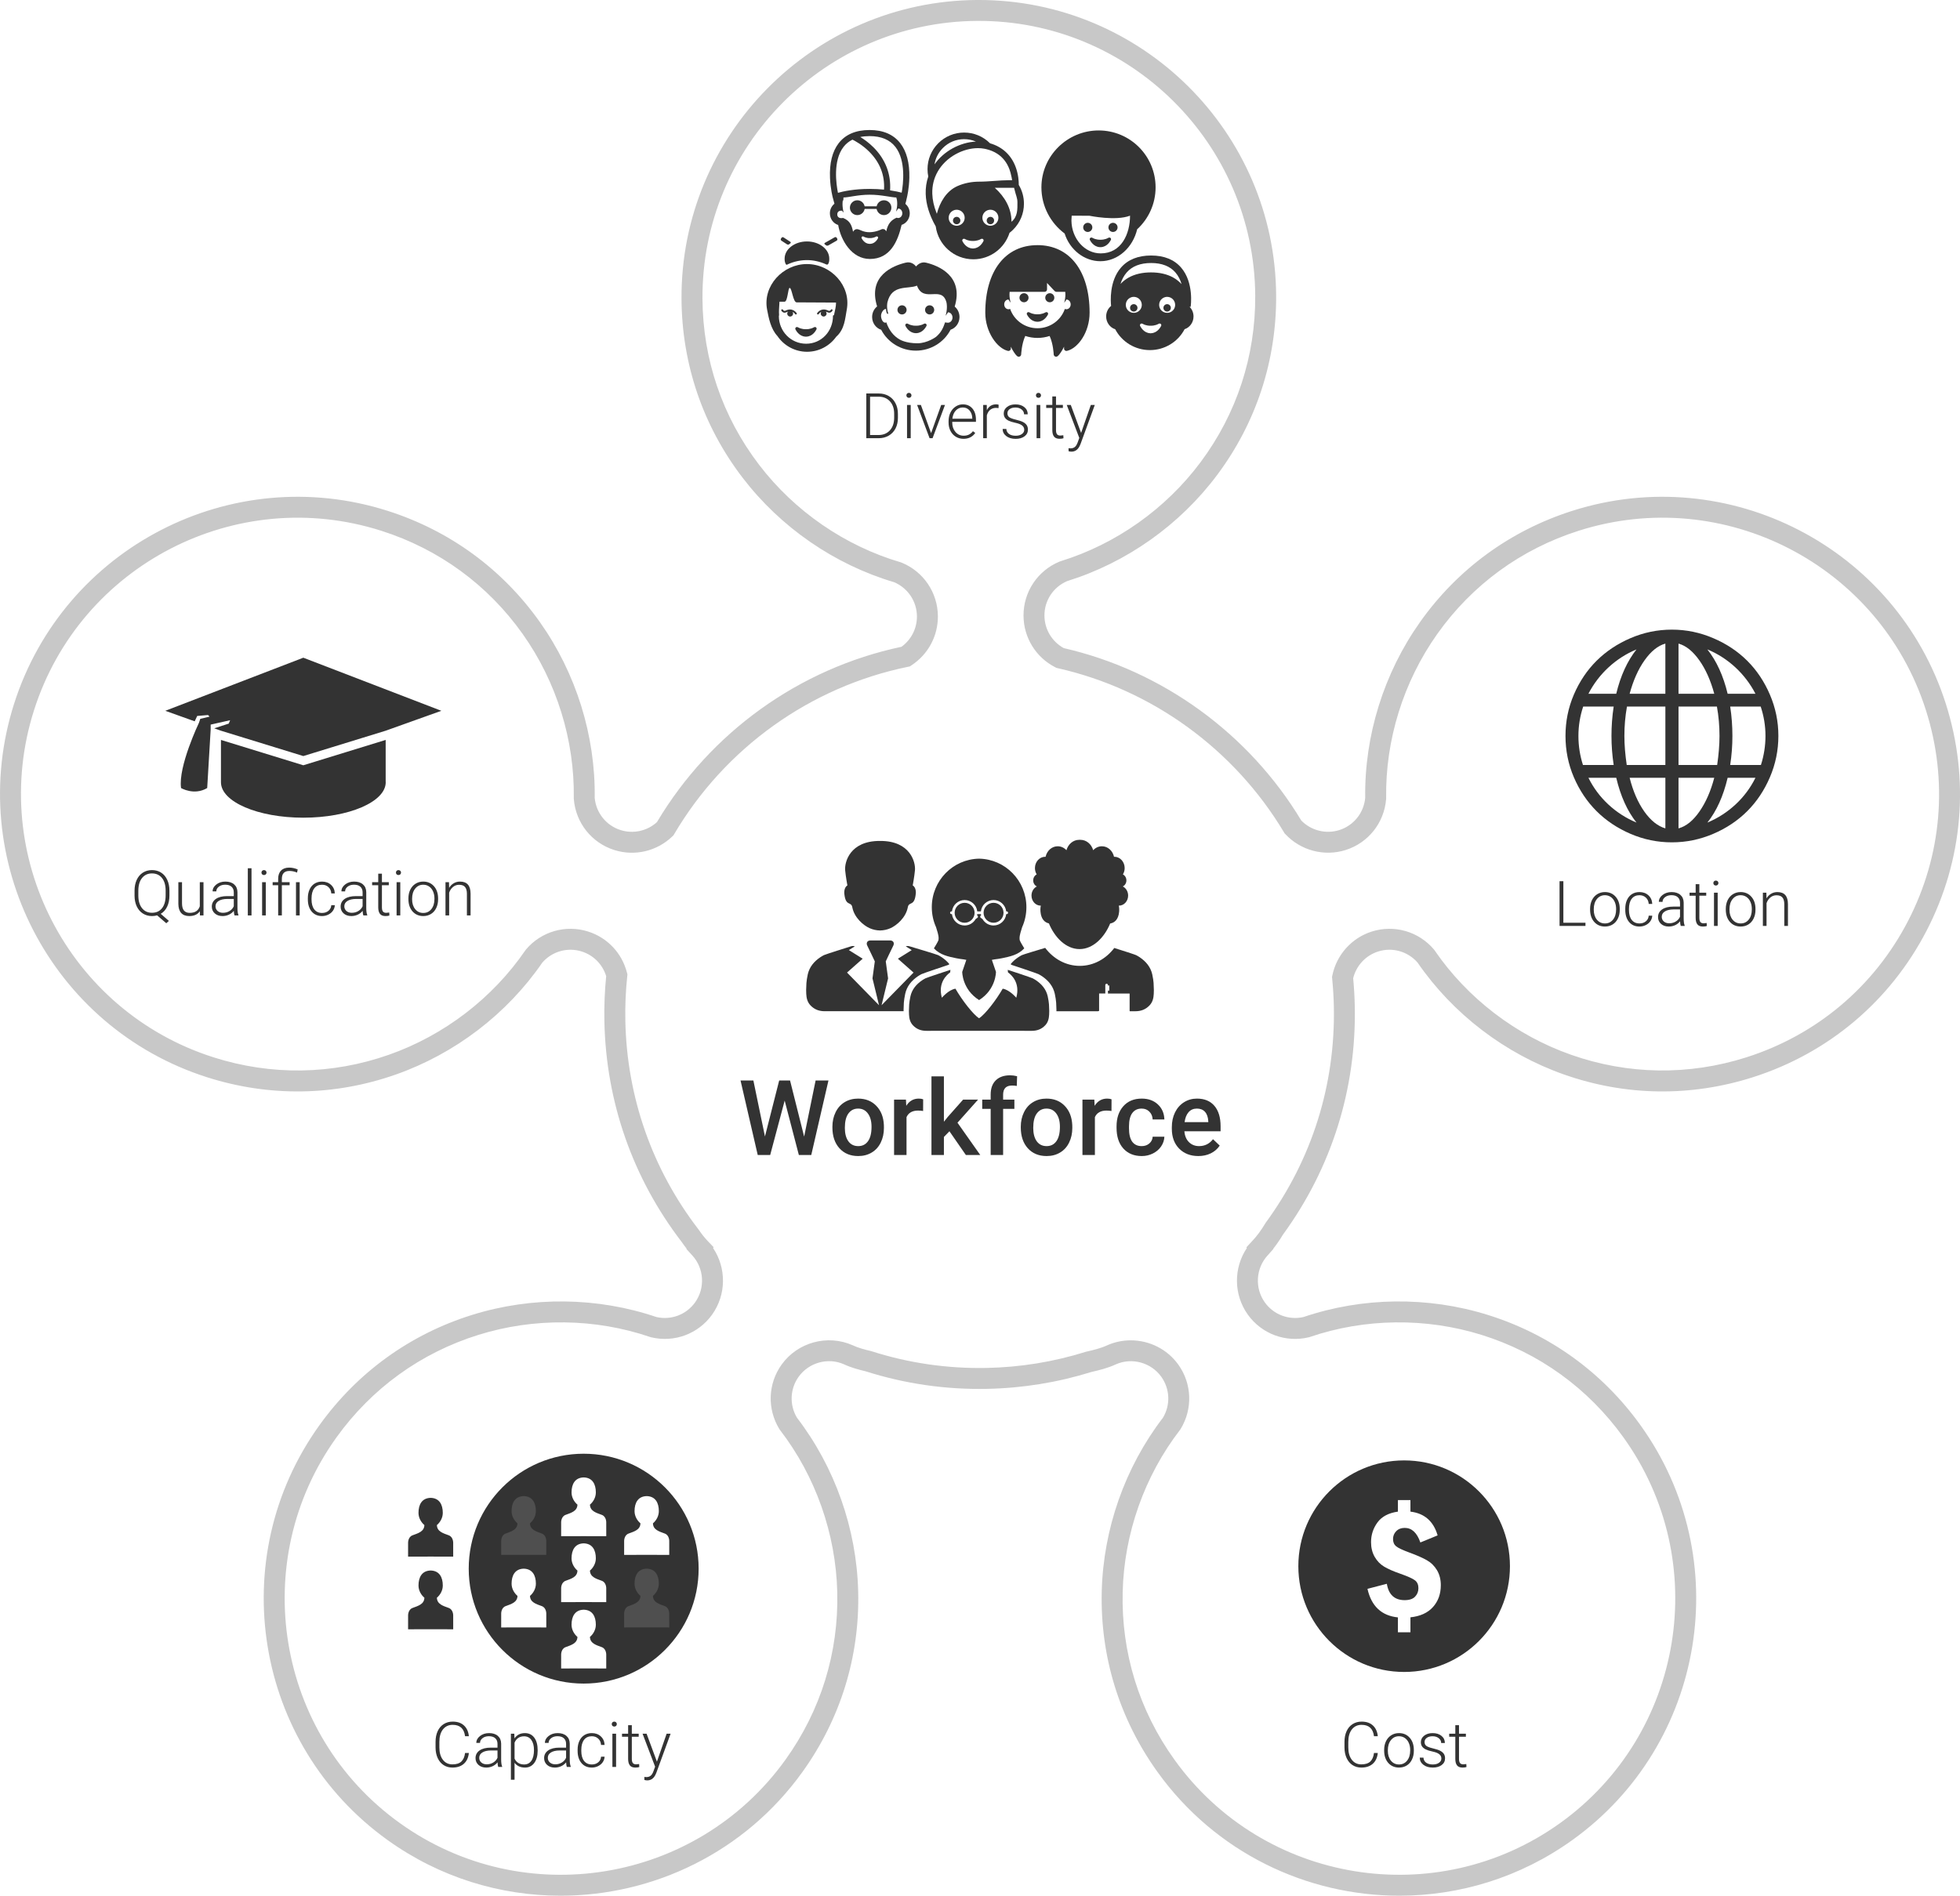 <?xml version="1.0" encoding="UTF-8"?>
<svg width="510" height="493.41" version="1.1" viewBox="0 0 510 493.41" xmlns="http://www.w3.org/2000/svg" xmlns:cc="http://creativecommons.org/ns#" xmlns:dc="http://purl.org/dc/elements/1.1/" xmlns:rdf="http://www.w3.org/1999/02/22-rdf-syntax-ns#">
 <path d="m294.23 348.85c4.79 0 9.452 2.255 12.364 6.309 3.57 4.974 3.802 11.566 0.591 16.794l-0.163 0.237c-9.239 11.992-14.53 26.976-14.9 42.193-0.382 15.726 4.279 30.811 13.479 43.625 23.126 32.211 68.148 39.602 100.36 16.477 32.212-23.127 39.603-68.149 16.477-100.36-9.188-12.796-21.97-22.029-36.966-26.702-14.51-4.521-30.378-4.32-44.68 0.567l-0.249 0.072c-6.029 1.435-12.247-0.879-15.849-5.897-3.728-5.193-3.742-12.16-0.255-17.34l-0.127-0.176 1.544-1.675c1.171-1.227 2.271-2.713 3.361-4.542l0.141-0.214c11.994-16.403 18.12-35.835 17.714-56.195-0.048-2.416-0.194-4.879-0.436-7.322l-0.041-0.411 0.083-0.404c1.104-5.386 5.033-9.765 10.253-11.428 5.834-1.858 12.174-0.041 16.154 4.629l0.175 0.228c8.55 12.492 21.165 22.155 35.524 27.208 14.837 5.223 30.624 5.451 45.655 0.662 18.302-5.833 33.238-18.444 42.055-35.51 8.817-17.066 10.461-36.545 4.628-54.847-12.041-37.781-52.574-58.725-90.358-46.683-15.008 4.783-27.74 14.087-36.817 26.905-8.783 12.403-13.495 27.556-13.268 42.669l2e-3 0.13-0.01 0.129c-0.497 6.173-4.62 11.374-10.505 13.25-5.572 1.778-11.75 0.147-15.736-4.148l-0.195-0.21-0.147-0.246c-12.928-21.63-34.383-37.198-58.862-42.712l-0.337-0.076-0.307-0.158c-5.064-2.598-8.23-7.74-8.262-13.419-0.035-6.178 3.638-11.706 9.356-14.086l0.244-0.088c14.443-4.454 27.399-13.618 36.48-25.804 9.386-12.595 14.3-27.578 14.211-43.33-0.224-39.654-32.687-71.722-72.32-71.509-39.654 0.224-71.732 32.667-71.508 72.321 0.089 15.775 5.185 30.719 14.738 43.216 9.243 12.094 22.332 21.106 36.855 25.377l0.271 0.096c5.672 2.342 9.359 7.811 9.393 13.934 0.029 5.166-2.542 9.944-6.878 12.782l-0.435 0.285-0.509 0.105c-25.394 5.221-47.55 21.087-60.788 43.529l-0.187 0.318-0.265 0.257c-4.028 3.898-9.839 5.265-15.164 3.568-5.886-1.877-10.01-7.078-10.506-13.251l-0.01-0.129 2e-3 -0.13c0.227-15.112-4.485-30.266-13.268-42.669-9.078-12.818-21.809-22.122-36.818-26.905-37.781-12.041-78.316 8.901-90.357 46.683-12.041 37.782 8.901 78.316 46.683 90.357 15.03 4.789 30.818 4.561 45.655-0.662 14.358-5.054 26.974-14.717 35.524-27.208l0.175-0.229c3.979-4.67 10.32-6.487 16.154-4.628 5.002 1.594 8.772 5.588 10.086 10.684l0.123 0.476-0.052 0.488c-0.403 3.829-0.568 7.726-0.491 11.584 0.395 19.832 6.976 38.605 19.033 54.292l0.088 0.121c0.769 1.125 1.518 2.063 2.288 2.871l1.568 1.642-0.151 0.209c3.487 5.179 3.473 12.146-0.256 17.34-3.602 5.018-9.823 7.331-15.849 5.897l-0.249-0.072c-14.303-4.886-30.171-5.088-44.68-0.567-14.996 4.673-27.779 13.906-36.966 26.702-23.126 32.212-15.735 77.233 16.476 100.36 32.213 23.126 77.234 15.734 100.36-16.477 9.2-12.815 13.861-27.9 13.479-43.625-0.37-15.217-5.661-30.201-14.9-42.193l-0.163-0.237c-3.212-5.228-2.981-11.82 0.59-16.794 4.171-5.809 11.938-7.926 18.469-5.029 1.471 0.689 3.123 1.123 4.695 1.492l0.208 0.057c9.662 3.095 19.749 4.558 29.971 4.357 8.763-0.174 17.418-1.58 25.725-4.177l0.211-0.057c1.855-0.421 3.8-0.895 5.409-1.649 1.988-0.882 4.086-1.304 6.158-1.304m-148.38 144.55c-15.623 5.3e-4 -31.384-4.705-45.015-14.492-34.652-24.879-42.604-73.312-17.725-107.96 9.883-13.766 23.635-23.698 39.77-28.726 15.561-4.848 32.577-4.645 47.931 0.568 3.825 0.864 7.758-0.62 10.042-3.801 2.677-3.729 2.368-8.883-0.735-12.255l-1.509-1.64 0.064-0.088c-0.434-0.547-0.865-1.132-1.297-1.761-12.743-16.603-19.698-36.465-20.115-57.444-0.078-3.907 0.079-7.853 0.466-11.738-0.94-3.058-3.281-5.437-6.34-6.411-3.695-1.178-7.708-0.051-10.265 2.869-9.197 13.38-22.73 23.726-38.124 29.144-15.964 5.62-32.95 5.867-49.118 0.714-40.644-12.953-63.173-56.557-50.22-97.202 12.953-40.644 56.556-63.174 97.202-50.22 16.145 5.146 29.842 15.155 39.609 28.948 9.419 13.301 14.485 29.547 14.271 45.76 0.362 3.907 2.988 7.187 6.719 8.376 3.302 1.051 6.899 0.262 9.471-2.058 13.946-23.426 37.095-40.028 63.639-45.645 2.541-1.845 4.033-4.77 4.015-7.918-0.022-3.877-2.333-7.347-5.901-8.877-15.566-4.613-29.589-14.287-39.499-27.252-10.278-13.447-15.761-29.525-15.857-46.494-0.241-42.658 34.268-77.558 76.926-77.799h0.443c42.459 0 77.116 34.415 77.356 76.927 0.096 16.944-5.192 33.064-15.29 46.615-9.739 13.068-23.625 22.906-39.111 27.714-3.604 1.551-5.912 5.062-5.89 8.978 0.02 3.532 1.933 6.741 5.016 8.451 25.679 5.888 48.181 22.225 61.824 44.887 2.561 2.612 6.418 3.583 9.904 2.47 3.731-1.188 6.357-4.468 6.718-8.375-0.213-16.214 4.852-32.46 14.272-45.76 9.767-13.792 23.464-23.802 39.609-28.948 40.643-12.953 84.25 9.576 97.202 50.22 6.275 19.689 4.506 40.643-4.979 59.002-9.485 18.359-25.552 31.926-45.242 38.2-16.168 5.153-33.155 4.906-49.118-0.714-15.393-5.418-28.926-15.765-38.124-29.144-2.557-2.92-6.57-4.047-10.265-2.869-3.222 1.027-5.677 3.672-6.485 6.955 0.231 2.44 0.371 4.897 0.419 7.31 0.429 21.521-6.034 42.065-18.689 59.418-0.819 1.367-1.656 2.583-2.527 3.675l0.038 0.051-1.486 1.673c-3.103 3.372-3.412 8.526-0.735 12.255 2.284 3.181 6.213 4.666 10.042 3.801 15.353-5.212 32.368-5.417 47.931-0.568 16.135 5.028 29.888 14.96 39.771 28.726 24.879 34.652 16.928 83.085-17.725 107.96-13.629 9.785-29.394 14.491-45.015 14.492-24.095 1e-3 -47.855-11.194-62.948-32.217-9.897-13.785-14.911-30.015-14.5-46.935 0.397-16.314 6.055-32.382 15.937-45.264 1.987-3.335 1.818-7.5-0.443-10.65-2.674-3.723-7.651-5.082-11.835-3.226-2.015 0.946-4.246 1.501-6.36 1.981-8.767 2.73-17.897 4.208-27.138 4.392-10.789 0.219-21.434-1.327-31.638-4.582-1.83-0.432-3.77-0.954-5.606-1.815-4.132-1.832-9.109-0.473-11.783 3.25-2.261 3.15-2.43 7.315-0.443 10.65 9.882 12.881 15.54 28.95 15.937 45.264 0.411 16.92-4.603 33.15-14.5 46.935-15.092 21.02-38.855 32.216-62.949 32.217" fill="#c8c8c8"/>
 <g fill="#333">
  <path d="m458.2 199.1h-7.995c0.395-2.574 0.574-5.088 0.574-7.572 0-2.514-0.179-5.06-0.574-7.632h7.935c0.817 2.451 1.243 4.994 1.243 7.632 0 2.575-0.394 5.117-1.183 7.572m-13.932 14.993c2.395-3 4.149-6.906 5.272-11.661h7.237c-2.574 5.238-7.057 9.389-12.509 11.661m-7.512 1.511v-13.172h9.301c-0.909 3.483-2.199 6.408-3.849 8.783-1.653 2.379-3.451 3.846-5.452 4.389m0-31.707h9.995c0.455 2.543 0.669 5.086 0.669 7.632 0 2.36-0.214 4.875-0.606 7.572h-10.057v-15.203zm0-16.387c1.969 0.546 3.752 2.004 5.423 4.361 1.66 2.338 2.938 5.24 3.878 8.694h-9.301v-13.055zm20.021 13.055h-7.237c-1.123-4.666-2.877-8.512-5.272-11.541 5.361 2.211 9.843 6.361 12.509 11.541m-23.441 0h-9.298c0.937-3.454 2.218-6.357 3.874-8.694 1.675-2.357 3.454-3.814 5.423-4.361v13.055zm0 18.535h-10.055c-0.395-2.697-0.609-5.212-0.609-7.572 0-2.546 0.214-5.088 0.669-7.632h9.995v15.203zm0 16.504c-1.969-0.574-3.817-2.029-5.483-4.389-1.666-2.362-2.937-5.3-3.814-8.783h9.298v13.172zm-20.021-13.172h7.237c1.123 4.755 2.877 8.661 5.272 11.661-5.452-2.272-9.935-6.423-12.509-11.661m-2.603-10.903c0-2.637 0.423-5.18 1.24-7.632h7.934c-0.391 2.571-0.574 5.117-0.574 7.632 0 2.483 0.183 4.998 0.574 7.572h-7.994c-0.789-2.454-1.18-4.997-1.18-7.572m15.112-22.504c-2.395 3.029-4.149 6.875-5.272 11.541h-7.237c2.666-5.18 7.148-9.329 12.509-11.541m34.707 11.752c-2.919-6.809-7.881-11.762-14.749-14.69-3.429-1.463-6.994-2.211-10.752-2.211-3.754 0-7.322 0.741-10.752 2.211-6.809 2.922-11.822 7.869-14.749 14.69-1.463 3.416-2.18 6.994-2.18 10.751 0 3.755 0.716 7.364 2.18 10.78 2.928 6.821 7.941 11.8 14.749 14.721 3.429 1.47 6.998 2.208 10.752 2.208 3.758 0 7.323-0.745 10.752-2.208 6.869-2.928 11.831-7.913 14.749-14.721 1.47-3.426 2.211-7.026 2.211-10.78 0-3.757-0.741-7.326-2.211-10.751"/>
  <g transform="translate(181.97 443.71) scale(.264)" aria-label="Location">
   <path d="m851.61-771.02h21.776v3.15h-25.532v-44.097h3.756z" style=""/>
   <path d="m877.94-784.74q0-4.725 1.817-8.511 1.847-3.786 5.179-5.876 3.362-2.12 7.602-2.12 6.542 0 10.6 4.604 4.058 4.573 4.058 12.145v0.757q0 4.755-1.847 8.571-1.817 3.786-5.149 5.845-3.332 2.059-7.602 2.059-6.512 0-10.6-4.573-4.058-4.604-4.058-12.175zm3.634 0.999q0 5.876 3.029 9.661 3.059 3.756 7.996 3.756 4.906 0 7.935-3.756 3.059-3.786 3.059-9.964v-0.697q0-3.756-1.393-6.875-1.393-3.119-3.907-4.816-2.514-1.726-5.755-1.726-4.846 0-7.905 3.816-3.059 3.786-3.059 9.934z" style=""/>
   <path d="m926.61-770.32q3.786 0 6.33-2.12 2.574-2.15 2.786-5.543h3.483q-0.151 2.998-1.878 5.482-1.726 2.453-4.604 3.846-2.847 1.393-6.118 1.393-6.451 0-10.237-4.482-3.756-4.482-3.756-12.054v-1.09q0-4.846 1.696-8.571t4.846-5.755q3.18-2.029 7.42-2.029 5.391 0 8.874 3.21 3.513 3.21 3.756 8.45h-3.483q-0.242-3.846-2.786-6.209-2.514-2.362-6.36-2.362-4.906 0-7.632 3.543-2.696 3.543-2.696 9.934v1.06q0 6.269 2.696 9.783 2.726 3.513 7.662 3.513z" style=""/>
   <path d="m967.31-767.87q-0.545-1.545-0.697-4.573-1.908 2.483-4.876 3.846-2.938 1.333-6.239 1.333-4.725 0-7.662-2.635-2.908-2.635-2.908-6.663 0-4.785 3.968-7.572 3.998-2.786 11.115-2.786h6.572v-3.725q0-3.513-2.181-5.512-2.15-2.029-6.3-2.029-3.786 0-6.269 1.938-2.483 1.938-2.483 4.664l-3.634-0.03q0-3.907 3.634-6.754 3.634-2.877 8.935-2.877 5.482 0 8.632 2.756 3.18 2.726 3.271 7.632v15.507q0 4.755 0.999 7.117v0.363zm-11.388-2.605q3.634 0 6.481-1.757 2.877-1.757 4.18-4.694v-7.208h-6.481q-5.421 0.061-8.48 1.999-3.059 1.908-3.059 5.27 0 2.756 2.029 4.573 2.059 1.817 5.33 1.817z" style=""/>
   <path d="m985.63-809.03v8.389h6.784v2.968h-6.784v21.837q0 2.726 0.969 4.058 0.999 1.333 3.301 1.333 0.909 0 2.938-0.303l0.151 2.968q-1.423 0.515-3.877 0.515-3.725 0-5.421-2.15-1.696-2.181-1.696-6.391v-21.867h-6.027v-2.968h6.027v-8.389z" style=""/>
   <path d="m1003.7-767.87h-3.634v-32.77h3.634zm-4.27-42.25q0-1.03 0.666-1.726 0.666-0.727 1.817-0.727 1.151 0 1.817 0.727 0.697 0.697 0.697 1.726 0 1.03-0.697 1.726-0.666 0.697-1.817 0.697-1.151 0-1.817-0.697-0.666-0.697-0.666-1.726z" style=""/>
   <path d="m1011.7-784.74q0-4.725 1.817-8.511 1.847-3.786 5.179-5.876 3.362-2.12 7.602-2.12 6.542 0 10.6 4.604 4.058 4.573 4.058 12.145v0.757q0 4.755-1.847 8.571-1.817 3.786-5.149 5.845t-7.602 2.059q-6.512 0-10.6-4.573-4.058-4.604-4.058-12.175zm3.634 0.999q0 5.876 3.029 9.661 3.059 3.756 7.996 3.756 4.907 0 7.935-3.756 3.059-3.786 3.059-9.964v-0.697q0-3.756-1.393-6.875-1.393-3.119-3.907-4.816-2.514-1.726-5.754-1.726-4.846 0-7.905 3.816-3.059 3.786-3.059 9.934z" style=""/>
   <path d="m1051.7-800.64 0.121 5.603q1.847-3.029 4.604-4.604 2.756-1.605 6.088-1.605 5.27 0 7.844 2.968 2.574 2.968 2.605 8.904v21.504h-3.604v-21.534q-0.03-4.392-1.878-6.542-1.817-2.15-5.845-2.15-3.362 0-5.966 2.12-2.574 2.09-3.816 5.664v22.442h-3.604v-32.77z" style=""/>
  </g>
  <path d="m78.925 199.18-21.43-6.596v11.016c0 5.093 9.598 9.222 21.436 9.222 11.838 0 21.437-4.129 21.437-9.222 0-0.041-0.013-0.08-0.014-0.12v-10.897l-21.43 6.596z"/>
  <path d="m43.006 185 7.656 2.739 0.652-1.397 2.812-0.238 0.401 0.417-2.414 0.572-0.351 1.041c-5.27e-4 0-5.451 11.396-4.651 16.97 0 0 3.402 2.03 6.803 0l0.904-15.242v-1.269l5.062-1.142-0.357 0.881-3.775 1.227 1.746 0.624 21.43 6.596 21.43-6.596 14.489-5.182-35.918-13.819-35.919 13.819z"/>
  <g transform="translate(181.97 442.65) scale(.264)" aria-label="Qualiﬁcation">
   <path d="m-522.29-793.84q0 6.3-2.241 10.994-2.211 4.664-6.33 7.057l8.026 6.996-2.574 2.302-8.995-7.784q-2.483 0.697-5.058 0.697-5.028 0-8.965-2.483-3.907-2.483-6.057-7.027-2.15-4.573-2.181-10.54v-4.937q0-6.027 2.12-10.661 2.15-4.664 6.057-7.148 3.907-2.514 8.965-2.514 5.149 0 9.056 2.483 3.907 2.483 6.027 7.117 2.15 4.634 2.15 10.691zm-3.725-4.785q0-7.965-3.604-12.478-3.604-4.513-9.904-4.513-6.118 0-9.783 4.543-3.634 4.513-3.634 12.63v4.604q0 7.844 3.604 12.448 3.634 4.573 9.873 4.573 6.3 0 9.873-4.513 3.574-4.513 3.574-12.599z" style=""/>
   <path d="m-492.29-778.34q-3.271 4.755-10.449 4.755-5.24 0-7.965-3.029-2.726-3.059-2.786-9.025v-21.322h3.604v20.867q0 9.359 7.572 9.359 7.875 0 9.964-6.512v-23.714h3.634v32.77h-3.513z" style=""/>
   <path d="m-458.13-774.19q-0.545-1.545-0.697-4.573-1.908 2.483-4.876 3.846-2.938 1.333-6.239 1.333-4.725 0-7.662-2.635-2.908-2.635-2.908-6.663 0-4.785 3.968-7.572 3.998-2.786 11.115-2.786h6.572v-3.725q0-3.513-2.181-5.512-2.15-2.029-6.3-2.029-3.786 0-6.269 1.938-2.483 1.938-2.483 4.664l-3.634-0.03q0-3.907 3.634-6.754 3.634-2.877 8.935-2.877 5.482 0 8.632 2.756 3.18 2.726 3.271 7.632v15.507q0 4.755 0.999 7.117v0.363zm-11.388-2.605q3.634 0 6.481-1.757 2.877-1.757 4.18-4.694v-7.208h-6.481q-5.421 0.061-8.48 1.999-3.059 1.908-3.059 5.27 0 2.756 2.029 4.573 2.059 1.817 5.33 1.817z" style=""/>
   <path d="m-441.39-774.19h-3.634v-46.52h3.634z" style=""/>
   <path d="m-427.31-774.19h-3.634v-32.77h3.634zm-4.27-42.25q0-1.03 0.666-1.726 0.666-0.727 1.817-0.727t1.817 0.727q0.697 0.697 0.697 1.726 0 1.03-0.697 1.726-0.666 0.697-1.817 0.697t-1.817-0.697q-0.666-0.697-0.666-1.726z" style=""/>
   <path d="m-415.11-774.19v-29.802h-5.452v-2.968h5.452v-3.362q0-5.24 2.847-8.117 2.847-2.908 8.026-2.908 4.058 0 8.359 1.787l-0.606 3.119q-3.695-1.605-7.511-1.605-7.481 0-7.481 7.784v3.301h7.662v2.968h-7.662v29.802zm21.201 0h-3.634v-32.77h3.634z" style=""/>
   <path d="m-371.87-776.64q3.786 0 6.33-2.12 2.574-2.15 2.786-5.542h3.483q-0.151 2.998-1.878 5.482-1.726 2.453-4.604 3.846-2.847 1.393-6.118 1.393-6.451 0-10.237-4.482-3.756-4.482-3.756-12.054v-1.09q0-4.846 1.696-8.571 1.696-3.725 4.846-5.754 3.18-2.029 7.42-2.029 5.391 0 8.874 3.21 3.513 3.21 3.756 8.45h-3.483q-0.242-3.846-2.786-6.209-2.514-2.362-6.36-2.362-4.906 0-7.632 3.543-2.696 3.543-2.696 9.934v1.06q0 6.269 2.696 9.783 2.726 3.513 7.662 3.513z" style=""/>
   <path d="m-331.17-774.19q-0.545-1.545-0.697-4.573-1.908 2.483-4.876 3.846-2.938 1.333-6.239 1.333-4.725 0-7.662-2.635-2.908-2.635-2.908-6.663 0-4.785 3.967-7.572 3.998-2.786 11.115-2.786h6.572v-3.725q0-3.513-2.181-5.512-2.15-2.029-6.3-2.029-3.786 0-6.269 1.938-2.483 1.938-2.483 4.664l-3.634-0.03q0-3.907 3.634-6.754 3.634-2.877 8.935-2.877 5.482 0 8.632 2.756 3.18 2.726 3.271 7.632v15.507q0 4.755 0.999 7.117v0.363zm-11.388-2.605q3.634 0 6.481-1.757 2.877-1.757 4.18-4.694v-7.208h-6.481q-5.421 0.061-8.48 1.999-3.059 1.908-3.059 5.27 0 2.756 2.029 4.573 2.059 1.817 5.33 1.817z" style=""/>
   <path d="m-312.85-815.35v8.389h6.784v2.968h-6.784v21.837q0 2.726 0.969 4.058 0.999 1.333 3.301 1.333 0.909 0 2.938-0.303l0.151 2.968q-1.423 0.515-3.877 0.515-3.725 0-5.421-2.15-1.696-2.181-1.696-6.391v-21.867h-6.027v-2.968h6.027v-8.389z" style=""/>
   <path d="m-294.76-774.19h-3.634v-32.77h3.634zm-4.27-42.25q0-1.03 0.666-1.726 0.666-0.727 1.817-0.727 1.151 0 1.817 0.727 0.697 0.697 0.697 1.726 0 1.03-0.697 1.726-0.666 0.697-1.817 0.697-1.151 0-1.817-0.697-0.666-0.697-0.666-1.726z" style=""/>
   <path d="m-286.74-791.06q0-4.725 1.817-8.511 1.847-3.786 5.179-5.876 3.362-2.12 7.602-2.12 6.542 0 10.6 4.604 4.058 4.573 4.058 12.145v0.757q0 4.755-1.847 8.571-1.817 3.786-5.149 5.845t-7.602 2.059q-6.512 0-10.6-4.573-4.058-4.604-4.058-12.175zm3.634 0.999q0 5.876 3.029 9.661 3.059 3.756 7.996 3.756 4.906 0 7.935-3.756 3.059-3.786 3.059-9.964v-0.697q0-3.756-1.393-6.875-1.393-3.119-3.907-4.816-2.514-1.726-5.755-1.726-4.846 0-7.905 3.816-3.059 3.786-3.059 9.934z" style=""/>
   <path d="m-246.74-806.96 0.121 5.603q1.847-3.029 4.604-4.604 2.756-1.605 6.088-1.605 5.27 0 7.844 2.968t2.605 8.904v21.504h-3.604v-21.534q-0.03-4.392-1.878-6.542-1.817-2.15-5.845-2.15-3.362 0-5.966 2.12-2.574 2.09-3.816 5.664v22.442h-3.604v-32.77z" style=""/>
  </g>
  <g transform="translate(179.77 443.71) scale(.264)" aria-label="Workforce">
   <path d="m111.63-560.18 11.307-55.324h12.67l-16.961 73.496h-12.216l-13.982-53.658-14.285 53.658h-12.266l-16.961-73.496h12.67l11.408 55.223 14.033-55.223h10.701z" style=""/>
   <path d="m139.49-569.82q0-8.026 3.18-14.437 3.18-6.461 8.935-9.894 5.755-3.483 13.225-3.483 11.055 0 17.92 7.117 6.915 7.117 7.471 18.879l0.051 2.877q0 8.076-3.13 14.437-3.079 6.36-8.884 9.843-5.755 3.483-13.326 3.483-11.559 0-18.525-7.673-6.915-7.723-6.915-20.544zm12.266 1.06q0 8.43 3.483 13.225 3.483 4.745 9.692 4.745t9.641-4.846q3.483-4.846 3.483-14.184 0-8.278-3.584-13.124-3.533-4.846-9.641-4.846-6.007 0-9.54 4.795-3.533 4.745-3.533 14.235z" style=""/>
   <path d="m228.89-585.42q-2.423-0.404-4.997-0.404-8.43 0-11.357 6.461v37.354h-12.266v-54.617h11.711l0.303 6.108q4.442-7.117 12.317-7.117 2.625 0 4.341 0.707z" style=""/>
   <path d="m254.84-565.43-5.452 5.603v17.819h-12.266v-77.534h12.266v44.723l3.836-4.795 15.093-17.011h14.74l-20.292 22.765 22.463 31.851h-14.184z" style=""/>
   <path d="m295.48-542.01v-45.531h-8.329v-9.086h8.329v-4.997q0-9.086 5.048-14.033 5.048-4.947 14.134-4.947 3.231 0 6.865 0.909l-0.303 9.591q-2.019-0.404-4.694-0.404-8.783 0-8.783 9.036v4.846h11.105v9.086h-11.105v45.531z" style=""/>
   <path d="m325.16-569.82q0-8.026 3.18-14.437 3.18-6.461 8.935-9.894 5.755-3.483 13.225-3.483 11.055 0 17.92 7.117 6.915 7.117 7.471 18.879l0.051 2.877q0 8.076-3.13 14.437-3.079 6.36-8.884 9.843-5.755 3.483-13.326 3.483-11.559 0-18.525-7.673-6.915-7.723-6.915-20.544zm12.266 1.06q0 8.43 3.483 13.225 3.483 4.745 9.692 4.745t9.641-4.846q3.483-4.846 3.483-14.184 0-8.278-3.584-13.124-3.533-4.846-9.641-4.846-6.007 0-9.54 4.795-3.533 4.745-3.533 14.235z" style=""/>
   <path d="m414.56-585.42q-2.423-0.404-4.997-0.404-8.43 0-11.357 6.461v37.354h-12.266v-54.617h11.711l0.303 6.108q4.442-7.117 12.317-7.117 2.625 0 4.341 0.707z" style=""/>
   <path d="m444.29-550.79q4.593 0 7.622-2.675t3.231-6.613h11.559q-0.202 5.098-3.18 9.54-2.978 4.392-8.076 6.966t-11.004 2.574q-11.458 0-18.172-7.42-6.713-7.42-6.713-20.494v-1.262q0-12.468 6.663-19.939 6.663-7.521 18.172-7.521 9.742 0 15.85 5.704 6.158 5.654 6.461 14.891h-11.559q-0.202-4.694-3.231-7.723-2.978-3.029-7.622-3.029-5.956 0-9.187 4.341-3.231 4.291-3.281 13.074v1.969q0 8.884 3.18 13.276 3.231 4.341 9.288 4.341z" style=""/>
   <path d="m500.18-541q-11.66 0-18.929-7.319-7.218-7.37-7.218-19.585v-1.514q0-8.177 3.13-14.588 3.18-6.461 8.884-10.045t12.72-3.584q11.156 0 17.213 7.117 6.108 7.117 6.108 20.141v4.947h-35.688q0.555 6.764 4.492 10.701 3.988 3.937 9.995 3.937 8.43 0 13.73-6.814l6.613 6.31q-3.281 4.896-8.783 7.622-5.452 2.675-12.266 2.675zm-1.464-46.793q-5.048 0-8.177 3.533-3.079 3.533-3.937 9.843h23.371v-0.909q-0.404-6.158-3.281-9.288-2.877-3.18-7.976-3.18z" style=""/>
  </g>
  <path d="m268.4 233.09c0 1.448 1.065 2.623 2.376 2.623h0.052c-0.104 0.417-0.142 0.936-0.085 1.591 0.16 1.935 1.131 2.807 2.186 3.029 1.497 3.663 4.464 6.688 7.976 6.688 3.503 0 6.461-3.01 7.963-6.66 1.113-0.176 2.163-1.037 2.333-3.062 0.052-0.65 0.015-1.169-0.09-1.591 0.019 0.005 0.033 0.005 0.052 0.005 1.316 0 2.381-1.175 2.381-2.623 0-1.055-0.568-1.96-1.388-2.372 0.55-0.265 0.938-0.871 0.938-1.576 0-0.691-0.374-1.282-0.909-1.557 0.289-0.469 0.459-1.036 0.459-1.647 0-1.623-1.194-2.945-2.67-2.945-0.034 0-0.067 0.01-0.099 0.01-0.342-1.572-1.619-2.741-3.153-2.741-0.884 0-1.685 0.393-2.272 1.028-0.44-1.562-1.746-2.704-3.304-2.704h-0.35c-1.562 0-2.868 1.142-3.303 2.704-0.588-0.635-1.392-1.028-2.277-1.028-1.534 0-2.806 1.169-3.153 2.741-0.033 0-0.061-0.01-0.099-0.01-1.471 0-2.67 1.321-2.67 2.945 0 0.611 0.171 1.178 0.459 1.647-0.534 0.275-0.909 0.867-0.909 1.557 0 0.705 0.388 1.311 0.943 1.576-0.819 0.412-1.387 1.316-1.387 2.372m-48.724-0.755c0.287 3.773 1.788 2.147 2.097 3.8 0.515 2.748 2.948 4.736 4.462 5.422 0.883 0.401 1.794 0.602 2.75 0.617v0.001c0.004 0 0.007-2.635e-4 0.01-2.635e-4 0.004 0 0.007 2.635e-4 0.01 2.635e-4v-0.001c0.957-0.015 1.867-0.217 2.75-0.617 1.515-0.686 3.948-2.674 4.462-5.422 0.309-1.653 1.81-0.027 2.097-3.8 0-1.504-0.819-1.878-0.819-1.878s0.416-2.225 0.58-3.937c0.202-2.134-1.246-7.647-8.968-7.647-0.034 0-0.065 0.002-0.098 0.002h-0.003v-2.635e-4h-0.02v2.635e-4h-0.003c-0.033-2.635e-4 -0.065-0.002-0.098-0.002-7.723 0-9.17 5.513-8.969 7.647 0.163 1.712 0.58 3.937 0.58 3.937s-0.819 0.374-0.819 1.878m42.27 5.589c0.197 0 0.357-0.16 0.357-0.357 0-0.197-0.16-0.357-0.357-0.357h-0.128c-0.179-1.658-1.587-2.954-3.292-2.954-1.705 0-3.113 1.295-3.292 2.954h-0.947c-0.179-1.658-1.587-2.954-3.291-2.954-1.705 0-3.113 1.295-3.292 2.954h-0.128c-0.197 0-0.357 0.16-0.357 0.357s0.16 0.357 0.357 0.357h0.128c0.179 1.658 1.587 2.954 3.292 2.954 1.235 0 2.314-0.68 2.883-1.685l0.442-0.306c0.162-0.112 0.203-0.335 0.09-0.497-0.045-0.065-0.107-0.11-0.176-0.134 0.023-0.109 0.041-0.219 0.053-0.332h0.947c0.012 0.112 0.03 0.222 0.053 0.331-0.07 0.024-0.133 0.069-0.178 0.135-0.113 0.162-0.072 0.385 0.09 0.497l0.445 0.309c0.569 1.004 1.648 1.682 2.882 1.682 1.705 0 3.113-1.295 3.292-2.954h0.128m3.346 6.311c0.001 0.153 0.013 0.303 0.037 0.45 0.128 0.434 1.042 1.896 1.188 2.141-1.611 1.737-3.744 2.139-5.847 2.583-0.622 0.131-1.256 0.209-1.93 0.297-0.217 0.04-0.436 0.08-0.656 0.122l1.069 3.124s0.031 4.559-4.377 7.333h-0.028c-4.407-2.774-4.377-7.333-4.377-7.333l1.069-3.124c-0.22-0.042-0.439-0.083-0.656-0.122-0.674-0.087-1.308-0.166-1.931-0.297-2.104-0.443-4.237-0.846-5.847-2.582 0.146-0.245 1.06-1.708 1.188-2.141 0.024-0.148 0.035-0.297 0.037-0.45 0.004-0.458-0.088-0.941-0.229-1.454-0.135-0.488-0.291-0.973-0.439-1.46-0.712-1.587-1.109-3.349-1.109-5.204 0-6.899 5.483-12.504 12.294-12.63v-7.905e-4c0.005 0 0.01 2.635e-4 0.014 2.635e-4 0.005 0 0.009-2.635e-4 0.013-2.635e-4v7.905e-4c6.811 0.125 12.294 5.731 12.294 12.63 0 1.855-0.397 3.617-1.109 5.204-0.148 0.488-0.304 0.973-0.438 1.461-0.142 0.513-0.234 0.996-0.23 1.454m-6.766-9.264c-1.431 0-2.596 1.165-2.596 2.596 0 1.432 1.165 2.596 2.596 2.596 1.415 0 2.569-1.138 2.595-2.547-0.002-0.016-0.003-0.032-0.003-0.049 0-0.016 0.001-0.033 0.003-0.049-0.026-1.409-1.181-2.547-2.595-2.547m-7.529 0c1.431 0 2.596 1.165 2.596 2.596 0 1.431-1.165 2.596-2.596 2.596-1.415 0-2.57-1.138-2.596-2.547 0.002-0.016 0.004-0.032 0.004-0.049 0-0.016-0.001-0.033-0.004-0.049 0.026-1.409 1.181-2.547 2.596-2.547"/>
  <path d="m272.95 261.43c-0.028-0.319-0.065-0.636-0.112-0.953 0-5.27e-4 -0.185-1.027-0.221-1.184-0.411-1.805-1.533-3.128-3.048-4.155-0.283-0.192-0.578-0.359-0.875-0.515-0.392-0.207-6.325-2.156-6.479-2.204 0.036 0.203 0.061 0.427 0.069 0.671 0.826 0.58 3.261 2.674 2.155 6.591 0 0-1.748-2.084-3.531-2.351-1.699 2.961-4.59 6.709-6.147 7.692-1.557-0.984-4.449-4.731-6.147-7.692-1.784 0.268-3.531 2.351-3.531 2.351-1.106-3.918 1.329-6.011 2.155-6.591 0.009-0.244 0.033-0.468 0.069-0.671-0.154 0.049-6.087 1.998-6.479 2.204-0.298 0.156-0.592 0.323-0.875 0.515-1.516 1.027-2.637 2.35-3.049 4.155-0.036 0.157-0.22 1.184-0.22 1.184-0.046 0.317-0.084 0.634-0.112 0.953-0.001 0.013-0.067 1.672-0.067 1.681 0 0 0.017 0.777 0.027 0.962 0.053 1.031 0.269 1.99 1.022 2.789 0.959 1.017 2.123 1.434 3.489 1.433 4.573-0.002 9.146-0.003 13.718-0.003 1.633 0 12.838 0.003 12.838 0.003 0.294 2.635e-4 0.587 0 0.881 2.635e-4 1.366 0.001 2.53-0.416 3.489-1.433 0.752-0.799 0.969-1.758 1.022-2.789 0.01-0.185 0.027-0.962 0.027-0.962 0-0.009-0.067-1.668-0.068-1.681"/>
  <path d="m247.04 250.95c-0.543-0.685-1.215-1.279-1.984-1.8-0.302-0.205-0.617-0.383-0.934-0.55-0.419-0.22-7.252-2.24-7.417-2.292-0.003-0.001-0.005-0.001-0.009-0.002-0.158-0.057-0.329-0.088-0.507-0.088-0.177 0-0.346 0.032-0.504 0.088l1.551 0.976-3.601 2.244 4.072 3.605-8.321 8.499 1.697-6.979-0.604-4.436s1.722-3.655 1.911-3.99c0.444-0.785 0.044-1.453-0.788-1.453h-5.097c-0.832 0-1.232 0.668-0.788 1.453 0.189 0.335 1.911 3.99 1.911 3.99l-0.603 4.429 1.699 6.985-8.321-8.499 4.072-3.605-3.601-2.244 1.55-0.975c-0.158-0.056-0.328-0.089-0.506-0.089-0.178 0-0.348 0.031-0.507 0.088-0.003 0.001-0.005 0.001-0.008 0.002-0.01 0.003-0.027 0.01-0.049 0.018-0.167 0.053-6.559 2.053-6.979 2.273-0.318 0.167-0.631 0.345-0.934 0.55-1.618 1.096-2.814 2.509-3.254 4.436-0.038 0.167-0.235 1.264-0.235 1.264-0.05 0.339-0.089 0.678-0.119 1.018-0.001 0.014-0.072 1.785-0.072 1.794 0 0 0.018 0.83 0.028 1.028 0.057 1.1 0.288 2.123 1.091 2.976 1.023 1.086 2.266 1.531 3.724 1.53 4.881-0.002 9.763-0.003 14.644-0.003 1.958 0 3.916 0.001 5.874 0.001-0.005-0.212-0.009-0.391-0.009-0.391 0-0.01 0.071-1.819 0.072-1.833 0.03-0.347 0.07-0.694 0.12-1.039 0 0 0.199-1.12 0.237-1.291 0.443-1.968 1.65-3.41 3.281-4.53 0.305-0.209 0.622-0.391 0.942-0.561 0.423-0.225 6.808-2.35 6.974-2.403-5.27e-4 0.003-0.001 0.007-0.001 0.01l0.3-0.205zm53.131 4.917c-0.03-0.34-0.069-0.679-0.119-1.018 0 0-0.197-1.097-0.235-1.264-0.439-1.927-1.636-3.34-3.254-4.436-0.302-0.205-0.616-0.383-0.934-0.55-0.305-0.16-3.756-1.258-5.688-1.867-2.163 2.845-5.38 4.656-8.979 4.656-3.61 0-6.837-1.821-8.999-4.681-2.052 0.613-5.774 1.732-6.08 1.893-0.318 0.167-0.632 0.345-0.934 0.55-0.769 0.521-1.442 1.115-1.984 1.801l0.3 0.205c-2.635e-4 -0.003-5.27e-4 -0.007-0.001-0.01 0.166 0.053 6.552 2.178 6.974 2.403 0.32 0.171 0.637 0.352 0.942 0.562 1.631 1.119 2.838 2.562 3.281 4.53 0.038 0.171 0.237 1.291 0.237 1.291 0.05 0.346 0.09 0.692 0.12 1.039 0.001 0.014 0.072 1.822 0.072 1.833 0 0-0.004 0.178-0.009 0.391 1.958-2.635e-4 3.916-0.001 5.874-0.001 1.658 0 3.317 5.27e-4 4.975 0.001 0.072-0.052 0.159-0.081 0.263-0.081v-4.532h1.611v-2.189c0-0.195 0.15-0.355 0.345-0.355 0.195 0 0.346 0.159 0.346 0.355v0.199c0-0.075 0.098-0.136 0.173-0.136s0.173 0.061 0.173 0.136v1.144c0 0.075-0.098 0.136-0.173 0.136s-0.173-0.062-0.173-0.136v0.847h5.639v4.533c0.019 2.635e-4 0.038 0.029 0.058 0.082 0.469 0 0.938 0 1.406 2.635e-4 1.458 7.905e-4 2.701-0.444 3.724-1.53 0.803-0.853 1.034-1.876 1.091-2.976 0.01-0.198 0.028-1.028 0.028-1.028 0-0.01-0.071-1.781-0.072-1.794"/>
  <path d="m117.92 401.52s0.028-1.486-1.151-1.922c-1.487-0.549-3.046-0.979-3.089-2.665 0.835-0.705 1.534-1.858 1.534-3.176 0-2.158-0.891-3.847-3.149-3.907h-0.022c-2.258 0.059-3.149 1.749-3.149 3.907 0 1.318 0.699 2.471 1.534 3.176-0.043 1.686-1.602 2.116-3.089 2.665-1.179 0.435-1.151 1.922-1.151 1.922-0.004 3.304-0.002 3.63-0.002 3.63l5.869-0.014 5.869 0.014s0.002-0.326-0.002-3.63m1.3175e-4 18.909s0.028-1.486-1.151-1.921c-1.487-0.549-3.046-0.979-3.089-2.665 0.835-0.705 1.534-1.858 1.534-3.176 0-2.158-0.891-3.847-3.149-3.907-0.004 0-0.007 2.635e-4 -0.011 0-0.004 2.635e-4 -0.007 0-0.011 0-2.258 0.059-3.149 1.749-3.149 3.907 0 1.318 0.699 2.471 1.534 3.176-0.043 1.686-1.602 2.116-3.089 2.665-1.179 0.435-1.151 1.921-1.151 1.921-0.004 3.304-0.002 3.63-0.002 3.63l5.869-0.014 5.869 0.014s0.002-0.326-0.002-3.63m39.826-20.597-5.869-0.014-5.868 0.014s-0.002-0.326 0.002-3.63c0 0-0.028-1.486 1.151-1.922 1.486-0.549 3.045-0.979 3.089-2.665-0.835-0.705-1.534-1.858-1.534-3.176 0-2.158 0.891-3.847 3.149-3.907h0.022c2.258 0.059 3.149 1.749 3.149 3.907 0 1.318-0.699 2.471-1.534 3.176 0.043 1.686 1.602 2.116 3.089 2.665 1.179 0.435 1.151 1.922 1.151 1.922 0.004 3.304 0.002 3.63 0.002 3.63m0 17.16-5.869-0.014-5.868 0.014s-0.002-0.326 0.002-3.63c0 0-0.028-1.486 1.151-1.922 1.486-0.549 3.045-0.979 3.089-2.665-0.835-0.706-1.534-1.858-1.534-3.176 0-2.158 0.891-3.847 3.149-3.907 0.004-2.635e-4 0.007 0 0.011 0 0.004 0 0.007-2.635e-4 0.011 0 2.258 0.059 3.149 1.749 3.149 3.907 0 1.318-0.699 2.471-1.534 3.176 0.043 1.686 1.602 2.116 3.089 2.665 1.179 0.435 1.151 1.922 1.151 1.922 0.004 3.304 0.002 3.63 0.002 3.63m0 17.268-5.869-0.014-5.868 0.014s-0.002-0.326 0.002-3.63c0 0-0.028-1.486 1.151-1.921 1.486-0.549 3.045-0.979 3.089-2.665-0.835-0.706-1.534-1.858-1.534-3.176 0-2.157 0.891-3.847 3.149-3.906 0.004-3.162e-4 0.007 0 0.011 0 0.004 0 0.007-3.162e-4 0.011 0 2.258 0.059 3.149 1.749 3.149 3.906 0 1.318-0.699 2.471-1.534 3.176 0.043 1.686 1.602 2.116 3.089 2.665 1.179 0.435 1.151 1.921 1.151 1.921 0.004 3.304 0.002 3.63 0.002 3.63m-15.599-10.678-5.869-0.014-5.869 0.014s-0.002-0.326 0.002-3.63c0 0-0.028-1.486 1.151-1.921 1.487-0.549 3.046-0.979 3.089-2.665-0.835-0.706-1.534-1.858-1.534-3.176 0-2.157 0.891-3.847 3.149-3.906h0.022c2.258 0.059 3.149 1.749 3.149 3.906 0 1.318-0.699 2.471-1.534 3.176 0.043 1.686 1.602 2.116 3.089 2.665 1.179 0.435 1.151 1.921 1.151 1.921 0.004 3.304 0.002 3.63 0.002 3.63m21.411-24.438c1.486-0.549 3.045-0.979 3.089-2.665-0.835-0.706-1.534-1.858-1.534-3.176 0-2.158 0.891-3.847 3.149-3.907 0.004 0 0.007 2.635e-4 0.011 0 0.004 2.635e-4 0.007 0 0.011 0 2.258 0.06 3.149 1.749 3.149 3.907 0 1.318-0.699 2.471-1.534 3.176 0.043 1.686 1.602 2.116 3.089 2.665 1.179 0.435 1.151 1.922 1.151 1.922 0.004 3.304 0.002 3.63 0.002 3.63l-5.869-0.014-5.869 0.014s-0.002-0.326 0.002-3.63c0 0-0.028-1.486 1.151-1.922m-11.681-20.781c-16.52 0-29.912 13.392-29.912 29.913 0 16.52 13.392 29.913 29.912 29.913s29.913-13.392 29.913-29.913c0-16.52-13.392-29.913-29.913-29.913"/>
 </g>
 <path d="m174.14 423.58-5.869-0.014-5.869 0.014s-0.002-0.326 0.002-3.63c0 0-0.028-1.486 1.151-1.921 1.486-0.549 3.045-0.979 3.089-2.665-0.835-0.706-1.534-1.858-1.534-3.176 0-2.158 0.891-3.847 3.149-3.907 0.004 0 0.007 2.635e-4 0.011 0 0.004 2.635e-4 0.007 0 0.011 0 2.258 0.059 3.149 1.749 3.149 3.907 0 1.318-0.699 2.471-1.534 3.176 0.043 1.686 1.602 2.116 3.089 2.665 1.179 0.435 1.151 1.921 1.151 1.921 0.004 3.304 0.002 3.63 0.002 3.63m-31.994-18.887-5.869-0.014-5.869 0.014s-0.002-0.326 0.002-3.63c0 0-0.028-1.486 1.151-1.921 1.486-0.549 3.045-0.979 3.089-2.665-0.835-0.706-1.534-1.858-1.534-3.176 0-2.158 0.891-3.847 3.149-3.907 0.004 0 0.007 2.635e-4 0.011 0 0.004 2.635e-4 0.007 0 0.011 0 2.258 0.06 3.149 1.749 3.149 3.907 0 1.318-0.699 2.471-1.534 3.176 0.043 1.686 1.602 2.116 3.089 2.665 1.179 0.435 1.151 1.921 1.151 1.921 0.004 3.304 0.002 3.63 0.002 3.63" fill="#4f4f4f"/>
 <g transform="translate(181.97 443.71) scale(.264)" fill="#333" aria-label="Capacity">
  <path d="m-227.16 47.534q-0.757 6.966-4.997 10.661-4.21 3.695-11.236 3.695-4.907 0-8.692-2.453-3.756-2.453-5.815-6.936-2.059-4.513-2.09-10.298v-5.724q0-5.876 2.059-10.419t5.906-6.996q3.877-2.483 8.904-2.483 7.087 0 11.176 3.846 4.119 3.816 4.785 10.57h-3.756q-1.393-11.236-12.206-11.236-5.997 0-9.571 4.482-3.544 4.482-3.544 12.387v5.391q0 7.632 3.453 12.175 3.483 4.543 9.389 4.543 5.845 0 8.813-2.786 2.968-2.817 3.665-8.42z" style=""/>
  <path d="m-198.21 61.284q-0.545-1.545-0.697-4.573-1.908 2.483-4.876 3.846-2.938 1.333-6.239 1.333-4.725 0-7.663-2.635-2.908-2.635-2.908-6.663 0-4.785 3.968-7.572 3.998-2.786 11.115-2.786h6.572v-3.725q0-3.513-2.181-5.512-2.15-2.029-6.3-2.029-3.786 0-6.269 1.938-2.483 1.938-2.483 4.664l-3.634-0.03q0-3.907 3.634-6.754 3.634-2.877 8.935-2.877 5.482 0 8.632 2.756 3.18 2.726 3.271 7.632v15.507q0 4.755 0.999 7.117v0.363zm-11.388-2.605q3.634 0 6.481-1.757 2.877-1.757 4.18-4.694v-7.208h-6.481q-5.421 0.061-8.48 1.999-3.059 1.908-3.059 5.27 0 2.756 2.029 4.573 2.059 1.817 5.33 1.817z" style=""/>
  <path d="m-159.35 45.232q0 7.663-3.392 12.175-3.392 4.482-9.086 4.482-6.724 0-10.298-4.725v16.718h-3.604v-45.37h3.362l0.182 4.634q3.544-5.24 10.267-5.24 5.876 0 9.207 4.452 3.362 4.452 3.362 12.357zm-3.634-0.636q0-6.269-2.574-9.904-2.574-3.634-7.178-3.634-3.332 0-5.724 1.605t-3.665 4.664v15.719q1.302 2.817 3.725 4.301 2.423 1.484 5.724 1.484 4.573 0 7.117-3.634 2.574-3.665 2.574-10.6z" style=""/>
  <path d="m-130.61 61.284q-0.545-1.545-0.697-4.573-1.908 2.483-4.876 3.846-2.938 1.333-6.239 1.333-4.725 0-7.663-2.635-2.908-2.635-2.908-6.663 0-4.785 3.968-7.572 3.998-2.786 11.115-2.786h6.572v-3.725q0-3.513-2.181-5.512-2.15-2.029-6.3-2.029-3.786 0-6.269 1.938-2.483 1.938-2.483 4.664l-3.634-0.03q0-3.907 3.634-6.754 3.634-2.877 8.935-2.877 5.482 0 8.632 2.756 3.18 2.726 3.271 7.632v15.507q0 4.755 0.999 7.117v0.363zm-11.388-2.605q3.634 0 6.481-1.757 2.877-1.757 4.18-4.694v-7.208h-6.481q-5.421 0.061-8.48 1.999-3.059 1.908-3.059 5.27 0 2.756 2.029 4.573 2.059 1.817 5.33 1.817z" style=""/>
  <path d="m-105.98 58.831q3.786 0 6.33-2.12 2.574-2.15 2.786-5.543h3.483q-0.151 2.998-1.878 5.482-1.726 2.453-4.604 3.846-2.847 1.393-6.118 1.393-6.451 0-10.237-4.482-3.756-4.482-3.756-12.054v-1.09q0-4.846 1.696-8.571 1.696-3.725 4.846-5.755 3.18-2.029 7.42-2.029 5.391 0 8.874 3.21 3.513 3.21 3.756 8.45h-3.483q-0.242-3.846-2.786-6.209-2.514-2.362-6.36-2.362-4.907 0-7.632 3.544-2.696 3.544-2.696 9.934v1.06q0 6.269 2.696 9.783 2.726 3.513 7.663 3.513z" style=""/>
  <path d="m-82.056 61.284h-3.634v-32.77h3.634zm-4.27-42.25q0-1.03 0.666-1.726 0.666-0.727 1.817-0.727t1.817 0.727q0.697 0.697 0.697 1.726 0 1.03-0.697 1.726-0.666 0.697-1.817 0.697t-1.817-0.697-0.666-1.726z" style=""/>
  <path d="m-66.549 20.124v8.389h6.784v2.968h-6.784v21.837q0 2.726 0.969 4.058 0.999 1.333 3.301 1.333 0.909 0 2.938-0.303l0.151 2.968q-1.423 0.515-3.877 0.515-3.725 0-5.421-2.15-1.696-2.181-1.696-6.391v-21.867h-6.027v-2.968h6.027v-8.389z" style=""/>
  <path d="m-41.805 56.075 9.571-27.561h3.907l-13.993 38.343-0.727 1.696q-2.696 5.966-8.329 5.966-1.302 0-2.786-0.424l-0.03-2.998 1.878 0.182q2.665 0 4.301-1.333 1.666-1.302 2.817-4.513l1.605-4.422-12.357-32.498h3.968z" style=""/>
 </g>
 <g fill="#333">
  <path d="m372.87 418.26c-1.355 1.519-3.31 2.413-5.868 2.682v3.895h-3.26v-3.874c-4.265-0.437-6.903-2.918-7.921-7.434l5.041-1.314c0.467 2.84 2.013 4.258 4.637 4.258 1.227 0 2.134-0.302 2.712-0.91 0.578-0.609 0.867-1.341 0.867-2.201 0-0.891-0.289-1.567-0.867-2.023-0.578-0.46-1.865-1.042-3.858-1.747-1.791-0.622-3.193-1.234-4.2-1.845-1.008-0.605-1.829-1.455-2.457-2.547-0.628-1.096-0.944-2.373-0.944-3.824 0-1.905 0.565-3.623 1.687-5.148 1.123-1.522 2.89-2.453 5.303-2.793v-3.007h3.26v3.007c3.643 0.437 6.002 2.497 7.074 6.183l-4.489 1.841c-0.877-2.527-2.228-3.791-4.063-3.791-0.921 0-1.66 0.282-2.214 0.847-0.558 0.565-0.837 1.25-0.837 2.053 0 0.82 0.269 1.449 0.807 1.889 0.535 0.437 1.687 0.978 3.448 1.627 1.935 0.706 3.454 1.374 4.554 2.003 1.102 0.628 1.979 1.499 2.638 2.604 0.655 1.109 0.985 2.403 0.985 3.885-5.27e-4 2.275-0.679 4.171-2.033 5.686m-7.508-38.159c-15.203 0-27.53 12.326-27.53 27.53 0 15.203 12.326 27.53 27.53 27.53 15.206 0 27.53-12.327 27.53-27.53 0-15.203-12.323-27.53-27.53-27.53"/>
  <g transform="translate(181.97 443.71) scale(.264)" aria-label="Cost">
   <path d="m668.7 47.534q-0.757 6.966-4.997 10.661-4.21 3.695-11.236 3.695-4.907 0-8.692-2.453-3.756-2.453-5.815-6.936-2.059-4.513-2.09-10.298v-5.724q0-5.876 2.059-10.419t5.906-6.996q3.877-2.483 8.904-2.483 7.087 0 11.176 3.846 4.119 3.816 4.785 10.57h-3.756q-1.393-11.236-12.206-11.236-5.997 0-9.571 4.482-3.544 4.482-3.544 12.387v5.391q0 7.632 3.453 12.175 3.483 4.543 9.389 4.543 5.845 0 8.813-2.786 2.968-2.817 3.665-8.42z" style=""/>
   <path d="m674.97 44.414q0-4.725 1.817-8.511 1.847-3.786 5.179-5.876 3.362-2.12 7.602-2.12 6.542 0 10.6 4.604 4.058 4.573 4.058 12.145v0.757q0 4.755-1.847 8.571-1.817 3.786-5.149 5.845-3.332 2.059-7.602 2.059-6.512 0-10.6-4.573-4.058-4.604-4.058-12.175zm3.634 0.999q0 5.876 3.029 9.662 3.059 3.756 7.996 3.756 4.907 0 7.935-3.756 3.059-3.786 3.059-9.964v-0.697q0-3.756-1.393-6.875t-3.907-4.816q-2.514-1.726-5.755-1.726-4.846 0-7.905 3.816-3.059 3.786-3.059 9.934z" style=""/>
   <path d="m731.36 52.955q0-2.696-2.181-4.331-2.15-1.635-6.512-2.544-4.361-0.939-6.784-2.12-2.393-1.212-3.574-2.938-1.151-1.726-1.151-4.18 0-3.877 3.241-6.391 3.241-2.544 8.299-2.544 5.482 0 8.783 2.726 3.332 2.696 3.332 7.057h-3.634q0-2.877-2.423-4.785-2.393-1.908-6.057-1.908-3.574 0-5.755 1.605-2.15 1.575-2.15 4.119 0 2.453 1.787 3.816 1.817 1.333 6.572 2.453 4.785 1.121 7.148 2.393 2.393 1.272 3.544 3.059 1.151 1.787 1.151 4.331 0 4.149-3.362 6.633-3.332 2.483-8.723 2.483-5.724 0-9.298-2.756-3.544-2.786-3.544-7.027h3.634q0.212 3.18 2.665 4.967 2.483 1.757 6.542 1.757 3.786 0 6.118-1.666t2.332-4.21z" style=""/>
   <path d="m748.74 20.124v8.389h6.784v2.968h-6.784v21.837q0 2.726 0.969 4.058 0.999 1.333 3.301 1.333 0.909 0 2.938-0.303l0.151 2.968q-1.423 0.515-3.877 0.515-3.725 0-5.421-2.15-1.696-2.181-1.696-6.391v-21.867h-6.027v-2.968h6.027v-8.389z" style=""/>
  </g>
 </g>
 <g fill="#333">
  <path d="m272.58 81.335c-0.226-0.191-0.509-0.047-0.509-0.047-1.008 0.574-2.019 0.52-2.117 0.513h-0.009c-0.098 0.007-1.109 0.061-2.117-0.513 0 0-0.282-0.143-0.509 0.047-0.188 0.158-0.169 0.424-0.079 0.57 0.108 0.176 0.879 1.755 2.578 1.835 0.04 0.003 0.082 0.004 0.127 0.004h0.008c0.045 0 0.087 0 0.127-0.004 1.699-0.08 2.47-1.659 2.578-1.835 0.09-0.146 0.109-0.412-0.079-0.57m1.764-3.843c0 0.651-0.531 1.181-1.181 1.181-0.651 0-1.181-0.53-1.181-1.181 0-0.648 0.53-1.179 1.181-1.179s1.181 0.527 1.181 1.179m-6.71 0c0 0.651-0.531 1.181-1.181 1.181-0.651 0-1.181-0.53-1.181-1.181 0-0.648 0.531-1.179 1.181-1.179 0.651 0 1.181 0.527 1.181 1.179m-4.792 2.899c-0.133 0.065-0.278 0.099-0.432 0.099-0.614 0-1.108-0.565-1.108-1.265 0-0.7 0.49-1.265 1.104-1.268 0.172 0.29 0.364 0.571 0.586 0.836-0.207-0.706-0.32-1.434-0.32-2.152 0-0.235 0.015-0.463 0.039-0.685h9.104c0.348 0 0.629-0.283 0.629-0.631v-1.677l1.979 2.109c0.121 0.127 0.288 0.2 0.463 0.2h2.3c0.025 0.223 0.037 0.451 0.037 0.685 0 0.721-0.111 1.446-0.318 2.149 0.222-0.265 0.413-0.542 0.583-0.833 0.614 0.003 1.108 0.568 1.108 1.268 0 0.697-0.493 1.265-1.111 1.265-0.141 0-0.277-0.034-0.403-0.09-1.006 2.924-3.809 5.03-7.118 5.03-3.312 0.003-6.119-2.11-7.123-5.038m7.108-16.588c-8.372 0-13.572 6.735-13.572 17.577 0 5.052 3.099 9.295 5.878 9.943 0.192 0.047 0.395 0 0.546-0.126 0.151-0.126 0.237-0.314 0.228-0.512l-0.016-0.451c0.534 1.04 1.144 2.045 1.684 2.473 0.111 0.089 0.249 0.139 0.392 0.139 0.092 0 0.182-0.021 0.265-0.062 0.219-0.099 0.358-0.315 0.367-0.552 0-0.043 0.102-2.698 1.058-4.793 1.008 0.333 2.081 0.515 3.186 0.515 1.095 0 2.155-0.179 3.155-0.506 0.953 2.091 1.058 4.737 1.058 4.78 0.01 0.24 0.148 0.456 0.367 0.555 0.215 0.102 0.471 0.068 0.657-0.08 0.539-0.426 1.15-1.434 1.684-2.47l-0.016 0.448c-0.01 0.201 0.077 0.388 0.225 0.515 0.155 0.126 0.358 0.17 0.549 0.126 2.837-0.663 5.878-4.816 5.878-9.945-0.003-10.84-5.203-17.575-13.573-17.575"/>
  <path d="m286.41 65.95c-4.162 0-7.543-3.794-7.62-8.515 0.021-0.056 0.044-1.251 0.067-1.301l4.632 0.023s6.842 1.421 10.552-0.023c0 4.795-2.284 9.816-7.632 9.816m-0.526-31.999c-8.18 0-14.904 6.637-14.904 14.817 0 4.941 2.419 9.313 6.042 12.008v-0.007c1.317 4.216 5.103 7.218 9.3 7.218 4.573 0 8.462-3.553 9.582-8.35 0.006 0 0.028 0 0.028 0.007 2.921-2.708 4.758-6.579 4.758-10.876 0.006-8.18-6.619-14.817-14.805-14.817"/>
  <path d="m284.23 59.183c0 0.658-0.531 1.19-1.188 1.19-0.658 0-1.19-0.531-1.19-1.19 0-0.656 0.532-1.19 1.19-1.19 0.656 0 1.188 0.534 1.188 1.19m6.567 0c0 0.658-0.531 1.19-1.188 1.19-0.658 0-1.19-0.531-1.19-1.19 0-0.656 0.532-1.19 1.19-1.19 0.656 0 1.188 0.534 1.188 1.19m-1.843 2.741c-0.226-0.191-0.509-0.047-0.509-0.047-1.008 0.574-2.019 0.52-2.117 0.513h-0.009c-0.098 0.007-1.109 0.061-2.117-0.513 0 0-0.282-0.143-0.509 0.047-0.188 0.158-0.169 0.424-0.079 0.57 0.108 0.176 0.879 1.755 2.578 1.835 0.04 0.003 0.082 0.004 0.127 0.004h0.008c0.045 0 0.087 0 0.127-0.004 1.699-0.08 2.47-1.659 2.578-1.835 0.09-0.146 0.109-0.412-0.079-0.57"/>
  <path d="m216.52 80.534c-0.112-0.066-0.256-0.027-0.322 0.085-0.226 0.388-0.531 0.309-0.693 0.227-1.864-0.937-2.863 0.634-2.873 0.65-0.068 0.11-0.034 0.255 0.077 0.323 0.039 0.024 0.081 0.035 0.124 0.035 0.078 0 0.155-0.04 0.2-0.111 0.017-0.027 0.222-0.343 0.615-0.548 0.02-0.01 0.037 0.003 0.026 0.019-0.074 0.117-0.117 0.256-0.117 0.405 0 0.421 0.341 0.763 0.762 0.763 0.422 0 0.763-0.342 0.763-0.763 0-0.17-0.056-0.327-0.15-0.454-0.018-0.023-0.001-0.05 0.027-0.041 0.107 0.036 0.219 0.082 0.335 0.14 0.382 0.193 0.956 0.201 1.312-0.41 0.066-0.112 0.027-0.256-0.085-0.322"/>
  <path d="m217.01 82.01-0.267 0.113v0.117c0 3.982-2.999 7.221-6.981 7.221-3.982 0-7.102-3.24-7.102-7.221l0.059-0.199c-0.076-1.222 3.162e-4 -1.545 0.103-3.521h1.336c0.808 0 0.864-3.586 1.315-3.586 0.592 0 0.872 3.763 1.817 3.763 3.283 0 8.834 0.051 10.288 0.055 0.029 0-0.064 0.018-0.038 0.022 0.007 0.9-0.251 1.991-0.532 3.235m-7.041-13.285c-6.237 0-11.557 5.669-10.362 11.875 0.42 2.179 0.936 4.987 2.693 6.873 1.678 2.463 4.505 4.083 7.704 4.083 3.12 0 5.887-1.542 7.579-3.905 2.215-1.975 2.305-4.678 2.749-7.051 1.169-6.245-4.125-11.875-10.362-11.875"/>
  <path d="m204.16 67.318c0 0.589 0.052 0.951 0.321 1.466 0.224 0.252 0.409 0.049 0.567-0.022 1.547-0.692 3.225-1.066 4.922-1.066 1.673 0 3.356 0.381 4.912 1.077 0.16 0.071 0.387 0.211 0.603-0.047 0.273-0.518 0.295-0.815 0.295-1.408 0-2.472-2.601-4.476-5.81-4.476-3.209 0-5.81 2.004-5.81 4.476m-0.828-4.673 1.42 0.925c0.18 0.118 0.414 0.133 0.526 0.044 0.086-0.069 0.351-0.263 0.351-0.263 0.181-0.116 0.182-0.308 0.001-0.426l-1.742-1.134c-0.181-0.118-0.425-0.066-0.542 0.115l-0.129 0.197c-0.117 0.181-0.066 0.425 0.115 0.542m11.234 0.897s0.228 0.181 0.325 0.268c0.161 0.143 0.437 0.183 0.624 0.076l2.18-1.244c0.187-0.107 0.253-0.347 0.146-0.535l-0.117-0.204c-0.107-0.187-0.347-0.253-0.535-0.146l-2.501 1.428c-0.187 0.107-0.249 0.261-0.122 0.358m-7.28 17.955c-0.002-0.003-0.052-0.081-0.147-0.191-0.109-0.125-0.279-0.293-0.506-0.438-0.057-0.036-0.118-0.071-0.181-0.104-0.481-0.245-1.165-0.357-2.038 0.083-0.162 0.082-0.468 0.161-0.694-0.227-0.016-0.028-0.038-0.051-0.062-0.07-0.037-0.028-0.08-0.043-0.125-0.047-0.045-0.003-0.092 0.007-0.134 0.032-0.07 0.041-0.111 0.113-0.116 0.188-0.003 0.045 0.007 0.092 0.031 0.134 0.134 0.229 0.298 0.371 0.471 0.449 0.058 0.026 0.116 0.045 0.175 0.058 0.03 0.006 0.059 0.011 0.089 0.014 0.029 0.003 0.059 0.005 0.088 0.006 0.029 0 0.059 0 0.087-0.003 0.029-0.003 0.058-0.006 0.086-0.01 0.113-0.018 0.221-0.055 0.316-0.103 0.058-0.029 0.115-0.055 0.171-0.078 0.056-0.023 0.11-0.044 0.164-0.062 0.007-0.003 0.014-0.003 0.019 0 0.011 0.003 0.017 0.013 0.016 0.024-3.162e-4 0.006-0.003 0.012-0.007 0.017-0.071 0.095-0.12 0.207-0.14 0.329-0.007 0.041-0.011 0.082-0.011 0.125 0 0.316 0.192 0.587 0.466 0.703 0.091 0.039 0.191 0.06 0.297 0.06 0.21 0 0.401-0.085 0.539-0.223 0.138-0.138 0.224-0.329 0.224-0.54 0-0.112-0.024-0.218-0.068-0.313-0.014-0.032-0.031-0.062-0.049-0.092-0.008-0.013 0-0.023 0.013-0.023 0.004 0 0.009 0.003 0.014 0.004 0.294 0.154 0.484 0.37 0.567 0.48 0.028 0.037 0.044 0.062 0.048 0.068 0.011 0.018 0.024 0.034 0.039 0.047 0.044 0.042 0.102 0.064 0.161 0.064 0.021 0 0.042-0.003 0.063-0.009 0.021-0.006 0.041-0.014 0.061-0.026 0.042-0.026 0.072-0.062 0.091-0.103 0.013-0.028 0.019-0.057 0.021-0.088 9.7495e-4 -0.026-0.003-0.053-0.011-0.078-0.006-0.019-0.013-0.037-0.024-0.054m5.054 3.715c-0.226-0.191-0.509-0.047-0.509-0.047-1.008 0.574-2.019 0.52-2.117 0.513h-0.009c-0.098 0.007-1.109 0.061-2.117-0.513 0 0-0.282-0.143-0.509 0.047-0.188 0.158-0.169 0.425-0.079 0.57 0.108 0.176 0.879 1.755 2.578 1.835 0.04 0.003 0.082 0.004 0.127 0.004h0.008c0.045 0 0.087-0.003 0.127-0.004 1.699-0.08 2.47-1.659 2.578-1.835 0.09-0.146 0.109-0.412-0.079-0.57"/>
  <path d="m225.01 54.055c0 1.066-0.865 1.931-1.931 1.931-1.067 0-1.931-0.865-1.931-1.931 0-1.067 0.865-1.931 1.931-1.931 1.066 0 1.931 0.865 1.931 1.931m6.929-1e-8c0 1.066-0.865 1.931-1.931 1.931-1.067 0-1.931-0.865-1.931-1.931 0-1.067 0.865-1.931 1.931-1.931 1.066 0 1.931 0.865 1.931 1.931"/>
  <path d="m229.63 54.375h-5.988v-0.678h5.988v0.678z"/>
 </g>
 <path d="m234.62 50.146c-0.659-0.176-1.681-0.41-3.017-0.606 0.271-4.242-1.214-8.1-4.323-11.199-1.216-1.213-2.464-2.096-3.429-2.685 0.744-0.153 1.55-0.232 2.422-0.232 2.992 0 5.245 0.937 6.696 2.785 2.823 3.595 2.049 9.731 1.651 11.938m-0.918 6.595c-0.139 0-0.281-0.034-0.404-0.088-1.313 0.6-2.251 1.448-2.688 3.552l-0.296-0.401c-0.369-0.291-0.838-0.166-0.838-0.166s-1.458 0.772-3.153 0.8c-1.695 0.028-2.466-0.678-3.218-0.79-0.446-0.066-0.763 0.18-0.947 0.393l-0.19 0.275c-0.322-1.564-0.708-2.833-2.623-3.607-0.129 0.064-0.257 0.063-0.407 0.063-0.599 0-1.076-0.291-1.076-0.978 0-0.684 0.491-0.975 1.091-0.975h0.01c0.165 0 0.356 0.276 0.571 0.536-0.201-0.689-0.311-1.538-0.311-2.241 0-0.338 0.033-0.731 0.08-1.04 0.051-0.215 0.111 1.036 0.175-0.674h-0.086c1.449 0 3.804-0.725 6.886-0.725 3.168 0 5.613 0.725 7.09 0.725h-0.185c0.073 0 0.139 0.39 0.195 0.62 0.047 0.307 0.078 0.623 0.078 0.953 0 0.703-0.109 1.414-0.312 2.103 0.215-0.258 0.406-0.531 0.571-0.814 0.595 0.009 1.071 0.56 1.071 1.239 0 0.684-0.482 1.24-1.083 1.24m-5.269 5.304c-0.084 0.137-0.683 1.364-2.004 1.426-0.032 0.003-0.064 0.003-0.099 0.003h-0.006c-0.035 0-0.067 0-0.098-0.003-1.321-0.062-1.92-1.29-2.004-1.426-0.07-0.114-0.084-0.321 0.062-0.444 0.176-0.148 0.395-0.037 0.395-0.037 0.783 0.447 1.569 0.404 1.645 0.399h0.007c0.076 0.005 0.862 0.048 1.645-0.399 0 0 0.219-0.111 0.395 0.037 0.146 0.123 0.132 0.33 0.062 0.444m-8.966-23.79c0.624-0.812 1.407-1.451 2.342-1.915 0.723 0.354 2.581 1.36 4.35 3.125 2.792 2.783 4.09 6.104 3.866 9.883-1.105-0.109-2.357-0.182-3.749-0.182-4.055 0-6.899 0.636-8.24 1.017-0.444-2.195-1.347-8.31 1.431-11.927m16.109 14.802c0.148-0.485 0.256-0.936 0.334-1.362l0.087-0.352c0.022-0.092 0.552-2.279 0.615-5.094 0.086-3.851-0.718-6.886-2.391-9.018-1.767-2.253-4.441-3.396-7.947-3.396-3.593 0-6.307 1.162-8.066 3.453-1.647 2.145-2.4 5.184-2.239 9.034 0.117 2.812 0.693 4.993 0.717 5.085l0.177 0.657c0.07 0.306 0.154 0.622 0.259 0.958-0.719 0.581-1.185 1.474-1.185 2.497 0 1.435 0.911 2.641 2.157 3.033 0.665 3.901 3.47 8.848 8.251 8.848 5.305 0 7.28-4.622 8.253-8.867 1.23-0.404 2.121-1.592 2.121-3.013 0-1.003-0.446-1.882-1.142-2.463" fill="#343434"/>
 <path d="m234.71 79.463c-0.656 0-1.188 0.534-1.188 1.19 0 0.658 0.532 1.19 1.188 1.19 0.658 0 1.19-0.532 1.19-1.19 0-0.656-0.532-1.19-1.19-1.19m7.185 1e-8c-0.658 0-1.19 0.534-1.19 1.19 0 0.658 0.531 1.19 1.19 1.19 0.656 0 1.188-0.532 1.188-1.19 0-0.656-0.532-1.19-1.188-1.19" fill="#333"/>
 <path d="m246.66 83.992c-0.152 0-0.607-0.036-0.741-0.096-0.52 1.507-0.987 2.583-2.339 3.758 0 0-2.227 1.691-4.872 1.691-3.023 0-4.567-0.967-4.567-0.967-1.71-0.94-2.859-2.548-3.528-4.495-0.142 0.07-0.11 0.106-0.275 0.106-0.655 0-1.092-1.04-1.092-1.792 0-0.748 0.623-1.79 1.278-1.79h0.011c0.18 1.71 0.39 1.044 0.625 1.327-0.22-0.754-0.341-1.312-0.341-2.081 0-0.37 0.036-0.611 0.087-0.95 1.144-4.825 5.404-3.356 7.686-4.363 0.008-0.003 0.013 0.017 0.018 0.015 0.002 0.005 0.005 0.024 0.005 0.026 1.764 4.657 6.54-0.313 7.688 4.442 0.052 0.336 0.085 0.683 0.085 1.044 0 0.769-0.119 1.547-0.341 2.302 0.235-0.282 0.444-0.58 0.625-0.89 0.651 0.011 1.172 0.612 1.172 1.356 0 0.749-0.527 1.356-1.185 1.356m1.754-4.199c2.419-7.944-4.187-10.65-7.451-11.429-1.151-0.276-2.026 0.328-2.61 0.984-0.48-0.612-1.35-1.306-2.701-0.984-3.273 0.782-9.911 3.387-7.427 11.39-0.787 0.635-1.296 1.632-1.296 2.752 0 1.57 0.997 2.9 2.359 3.328 1.725 3.3 5.184 5.429 9.026 5.429 3.841 0 7.306-2.135 9.028-5.442 1.345-0.442 2.321-1.761 2.321-3.315 0-1.097-0.488-2.078-1.249-2.713" fill="#343434"/>
 <path d="m240.97 84.305c-0.226-0.191-0.509-0.047-0.509-0.047-1.008 0.574-2.019 0.52-2.117 0.513h-0.009c-0.098 0.007-1.109 0.061-2.117-0.513 0 0-0.282-0.143-0.509 0.047-0.188 0.158-0.169 0.425-0.079 0.57 0.108 0.176 0.879 1.755 2.578 1.835 0.04 0.003 0.082 0.004 0.127 0.004h0.008c0.045 0 0.087 0 0.127-0.004 1.699-0.08 2.47-1.659 2.578-1.835 0.09-0.146 0.109-0.412-0.079-0.57" fill="#343434"/>
 <path d="m305.47 80.44c-0.155 0.251-0.358 0.464-0.598 0.629-0.244 0.168-0.526 0.285-0.829 0.333-0.11 0.017-0.227 0.028-0.347 0.028-1.152 0-2.084-0.932-2.084-2.084 0-0.647 0.292-1.221 0.753-1.603 0.231-0.189 0.499-0.33 0.795-0.409 0.172-0.045 0.35-0.069 0.533-0.069 0.114 0 0.224 0.01 0.334 0.028 0.994 0.158 1.75 1.018 1.75 2.056 0 0.399-0.113 0.774-0.306 1.09m-3.365 4.436c-0.108 0.176-0.879 1.775-2.579 1.855-0.04 0.003-0.082 0.024-0.126 0.024h-0.008c-0.045 0-0.087-0.022-0.127-0.024-1.699-0.08-2.47-1.669-2.579-1.845-0.09-0.146-0.108-0.418 0.079-0.576 0.226-0.191 0.509-0.05 0.509-0.05 1.008 0.574 2.019 0.523 2.117 0.516l5.27e-4 0.003h0.008s2.635e-4 -0.004 2.635e-4 -0.004c0.098 0.007 1.109 0.059 2.117-0.515 0 0 0.282-0.144 0.509 0.046 0.187 0.158 0.169 0.423 0.079 0.569m-5.915-3.806c-0.244 0.168-0.526 0.285-0.828 0.333-0.11 0.017-0.227 0.028-0.347 0.028-1.152 0-2.084-0.932-2.084-2.084 0-0.647 0.292-1.221 0.753-1.603 0.231-0.189 0.499-0.33 0.794-0.409 0.172-0.045 0.351-0.069 0.533-0.069 0.113 0 0.223 0.01 0.333 0.028 0.994 0.158 1.751 1.018 1.751 2.056 0 0.399-0.114 0.774-0.306 1.09-0.155 0.251-0.358 0.464-0.599 0.629m-3.031-10.145c1.427-1.638 3.567-2.468 6.361-2.468 2.784 0 4.913 0.828 6.326 2.461 0.778 0.899 1.281 1.966 1.601 3.039-0.614-0.676-1.331-1.246-2.145-1.704-1.593-0.897-3.548-1.351-5.81-1.351-2.261 0-4.217 0.452-5.813 1.343-0.803 0.448-1.514 1.006-2.124 1.665 0.328-1.054 0.833-2.101 1.604-2.986m16.361 8.921 0.291 0.018c0.038-0.256 0.888-6.307-2.483-10.214-1.8-2.086-4.427-3.144-7.809-3.144-3.388 0-6.026 1.059-7.84 3.146-3.086 3.551-2.689 8.869-2.568 9.97-0.782 0.635-1.288 1.629-1.288 2.745 0 1.57 0.997 2.9 2.359 3.328 1.725 3.3 5.184 5.429 9.026 5.429 3.841 0 7.306-2.135 9.028-5.442 1.345-0.441 2.321-1.761 2.321-3.315 0-0.992-0.399-1.889-1.038-2.522" fill="#343434"/>
 <path d="m295.01 79.164c-0.533 0-0.964 0.431-0.964 0.964 0 0.533 0.431 0.964 0.964 0.964 0.531 0 0.964-0.431 0.964-0.964 0-0.533-0.431-0.964-0.964-0.964m8.681 0c-0.533 0-0.964 0.431-0.964 0.964 0 0.533 0.431 0.964 0.964 0.964 0.531 0 0.964-0.431 0.964-0.964 0-0.533-0.431-0.964-0.964-0.964" fill="#333"/>
 <g fill="#333">
  <path d="m248.93 56.439c-0.533 0-0.964 0.431-0.964 0.964 0 0.533 0.431 0.964 0.964 0.964 0.531 0 0.964-0.431 0.964-0.964 0-0.533-0.431-0.964-0.964-0.964m8.778-2e-8c-0.533 0-0.964 0.431-0.964 0.964 0 0.533 0.431 0.964 0.964 0.964 0.531 0 0.964-0.431 0.964-0.964 0-0.533-0.431-0.964-0.964-0.964"/>
  <path d="m263.19 57.719v-0.106c0-3.381-1.754-6.429-4.344-8.735h5.018c0.557 2.306 0.875 2.59 0.875 3.845 0 1.719 0.098 3.648-1.549 4.997m-5.486 1.035c-1.152 0-2.084-0.932-2.084-2.084 0-1.152 0.932-2.084 2.084-2.084 1.152 0 2.084 0.932 2.084 2.084 0 1.152-0.935 2.084-2.084 2.084m-1.835 4.054c-0.108 0.176-0.879 1.775-2.579 1.855-0.04 0.003-0.082 0.024-0.126 0.024h-0.008c-0.044 0-0.086-0.022-0.126-0.024-1.7-0.08-2.47-1.669-2.579-1.845-0.09-0.146-0.108-0.418 0.079-0.576 0.227-0.191 0.509-0.05 0.509-0.05 1.008 0.574 2.019 0.523 2.117 0.516l2.635e-4 0.003h0.008l2.635e-4 -0.004c0.098 0.007 1.109 0.059 2.117-0.515 0 0 0.282-0.145 0.509 0.046 0.188 0.158 0.17 0.423 0.079 0.57m-6.593-4.081c-0.11 0.017-0.227 0.027-0.347 0.027-1.152 0-2.084-0.932-2.084-2.084 0-0.647 0.292-1.221 0.753-1.603 0.231-0.189 0.499-0.33 0.794-0.409 0.172-0.045 0.351-0.069 0.533-0.069 0.114 0 0.224 0.01 0.334 0.028 0.994 0.158 1.751 1.018 1.751 2.056 0 0.399-0.114 0.774-0.306 1.09-0.155 0.251-0.357 0.464-0.598 0.629-0.244 0.168-0.526 0.285-0.829 0.334m-5.503-3.089c-0.042-0.1-0.079-0.199-0.121-0.299-0.66-1.685-1.021-3.329-1.069-4.908-0.017-0.54 0.003-1.069 0.059-1.589 0.051-0.482 0.134-0.956 0.247-1.421 0.114-0.467 0.258-0.922 0.433-1.369 0.2-0.502 0.437-0.994 0.712-1.469 1.059-1.819 2.658-3.36 4.629-4.45 1.837-1.018 3.9-1.579 5.805-1.579 0.605 0 1.19 0.055 1.74 0.168 0.162 0.035 0.323 0.069 0.478 0.107 0.506 0.124 0.987 0.282 1.438 0.468 0.495 0.206 0.959 0.447 1.386 0.729 1.42 0.925 2.466 2.253 3.123 3.976 0.241 0.633 0.402 1.255 0.513 1.826 0.099 0.513 0.154 0.56 0.182 0.958 0.007 0.064 0.012 0.096 0.017 0.113h-0.681c-2.641 0-5.276 0.383-7.92 0.379-1.919 0-3.883 0.384-5.637 1.164-2.868 1.276-4.588 4.239-5.334 7.193m1.575-17.126c1.472-1.479 3.432-2.291 5.52-2.291 1.073 0 2.112 0.217 3.071 0.626-2.039 0.093-4.185 0.719-6.104 1.782-1.892 1.049-3.487 2.466-4.67 4.141 0.258-1.606 1.011-3.085 2.184-4.258m19.737 9.616c0.007-0.891-0.082-2.741-0.829-4.711-0.574-1.52-1.424-2.81-2.524-3.835-1.125-1.049-2.51-1.816-4.127-2.287l-0.004-0.004c-1.798-1.799-4.192-2.789-6.737-2.789-2.545 0-4.935 0.99-6.733 2.789-1.799 1.798-2.789 4.192-2.789 6.737 0 0.65 0.065 1.29 0.192 1.915-0.491 1.434-0.715 2.954-0.667 4.543 0.083 2.7 0.959 5.534 2.6 8.422 0.004 0.003 0.007 0.01 0.01 0.013 0.64 4.835 4.777 8.567 9.788 8.567 4.412 0 8.15-2.896 9.416-6.892 0.337-0.258 0.657-0.537 0.959-0.842 1.799-1.799 2.789-4.192 2.789-6.737 0-1.75-0.468-3.429-1.345-4.89"/>
 </g>
 <g transform="translate(181.81 443.71) scale(.264)" fill="#333" aria-label="Diversity">
  <path d="m165.16-1248.7v-44.098h12.327q5.421 0 9.722 2.483 4.301 2.453 6.693 7.057 2.423 4.604 2.423 10.479v4.059q0 5.906-2.393 10.479-2.393 4.573-6.754 7.057-4.331 2.483-9.964 2.483zm3.725-40.918v37.768h8.359q6.966 0 11.176-4.604 4.21-4.634 4.21-12.508v-3.877q0-7.602-4.149-12.175t-10.934-4.604z" style=""/>
  <path d="m208.95-1248.7h-3.634v-32.77h3.634zm-4.27-42.25q0-1.03 0.666-1.726 0.666-0.727 1.817-0.727 1.151 0 1.817 0.727 0.697 0.697 0.697 1.726t-0.697 1.726q-0.666 0.697-1.817 0.697-1.151 0-1.817-0.697-0.666-0.697-0.666-1.726z" style=""/>
  <path d="m229.03-1253.7 9.964-27.773h3.725l-12.236 32.77h-2.938l-12.296-32.77h3.725z" style=""/>
  <path d="m260.95-1248.1q-4.18 0-7.572-2.059-3.362-2.059-5.24-5.724-1.878-3.695-1.878-8.268v-1.302q0-4.725 1.817-8.511 1.847-3.786 5.119-5.936 3.271-2.181 7.087-2.181 5.966 0 9.45 4.089 3.513 4.058 3.513 11.115v2.029h-23.381v0.697q0 5.573 3.18 9.298 3.21 3.695 8.056 3.695 2.908 0 5.119-1.06 2.241-1.06 4.058-3.392l2.272 1.726q-3.998 5.785-11.6 5.785zm-0.666-30.893q-4.089 0-6.905 2.998-2.786 2.998-3.392 8.056h19.656v-0.394q-0.151-4.725-2.696-7.693t-6.663-2.968z" style=""/>
  <path d="m295.51-1278.4q-1.151-0.212-2.453-0.212-3.392 0-5.755 1.908-2.332 1.878-3.332 5.482v22.503h-3.604v-32.77h3.544l0.061 5.209q2.877-5.815 9.238-5.815 1.514 0 2.393 0.394z" style=""/>
  <path d="m320.83-1257q0-2.696-2.181-4.331-2.15-1.635-6.512-2.544-4.361-0.939-6.784-2.12-2.393-1.212-3.574-2.938-1.151-1.726-1.151-4.18 0-3.877 3.241-6.391 3.241-2.544 8.299-2.544 5.482 0 8.783 2.726 3.332 2.696 3.332 7.057h-3.634q0-2.877-2.423-4.785-2.393-1.908-6.057-1.908-3.574 0-5.755 1.605-2.15 1.575-2.15 4.119 0 2.453 1.787 3.816 1.817 1.333 6.572 2.453 4.785 1.121 7.148 2.393 2.393 1.272 3.544 3.059 1.151 1.787 1.151 4.331 0 4.149-3.362 6.633-3.332 2.483-8.723 2.483-5.724 0-9.298-2.756-3.544-2.786-3.544-7.027h3.634q0.212 3.18 2.665 4.967 2.483 1.757 6.542 1.757 3.786 0 6.118-1.666 2.332-1.666 2.332-4.21z" style=""/>
  <path d="m336.64-1248.7h-3.634v-32.77h3.634zm-4.27-42.25q0-1.03 0.666-1.726 0.666-0.727 1.817-0.727t1.817 0.727q0.697 0.697 0.697 1.726t-0.697 1.726q-0.666 0.697-1.817 0.697t-1.817-0.697q-0.666-0.697-0.666-1.726z" style=""/>
  <path d="m352.15-1289.9v8.389h6.784v2.968h-6.784v21.837q0 2.726 0.969 4.059 0.999 1.333 3.301 1.333 0.909 0 2.938-0.303l0.151 2.968q-1.423 0.515-3.877 0.515-3.725 0-5.421-2.15-1.696-2.181-1.696-6.391v-21.867h-6.027v-2.968h6.027v-8.389z" style=""/>
  <path d="m376.89-1253.9 9.571-27.561h3.907l-13.993 38.343-0.727 1.696q-2.696 5.966-8.329 5.966-1.302 0-2.786-0.424l-0.03-2.998 1.878 0.182q2.665 0 4.301-1.333 1.666-1.302 2.817-4.513l1.605-4.422-12.357-32.498h3.968z" style=""/>
 </g>
</svg>

